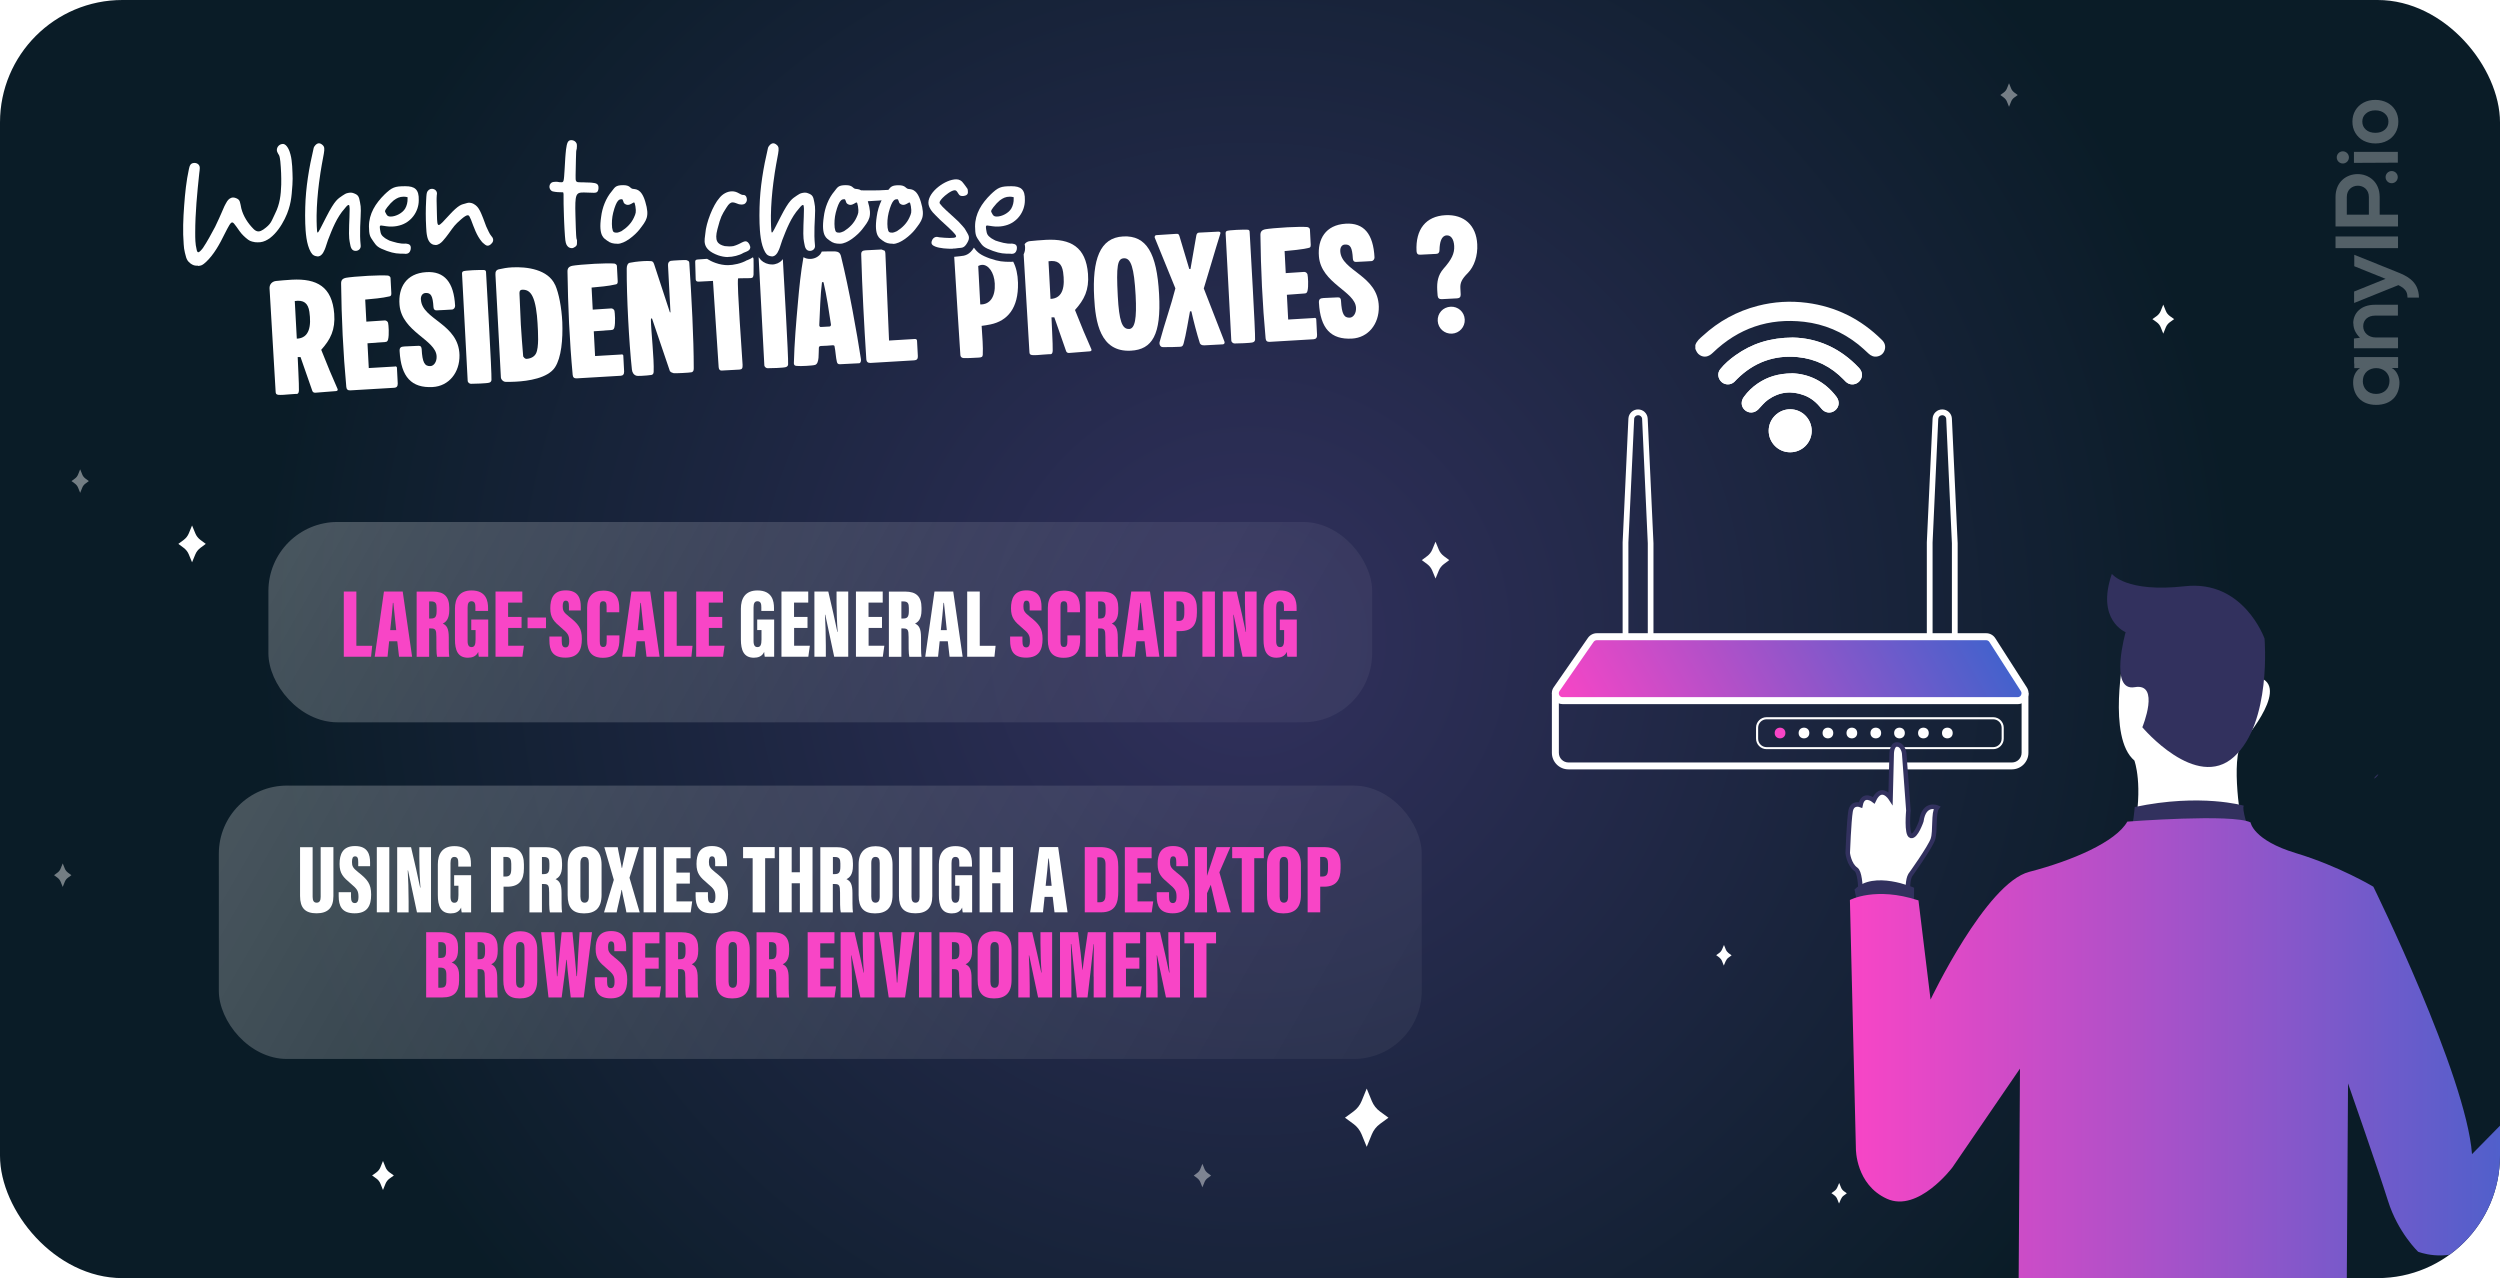 <?xml version="1.0" encoding="UTF-8"?>
<svg id="Calque_1" data-name="Calque 1" xmlns="http://www.w3.org/2000/svg" xmlns:xlink="http://www.w3.org/1999/xlink" viewBox="0 0 308.11 157.52">
  <defs>
    <style>
      .cls-1 {
        fill: none;
      }

      .cls-2 {
        fill: #32315e;
      }

      .cls-3 {
        fill: url(#Dégradé_sans_nom_7);
      }

      .cls-4 {
        fill: url(#Dégradé_sans_nom_268);
      }

      .cls-4, .cls-5 {
        opacity: .25;
      }

      .cls-6 {
        opacity: .43;
      }

      .cls-6, .cls-7, .cls-8, .cls-9, .cls-10, .cls-11 {
        fill: #fff;
      }

      .cls-12 {
        fill: url(#Dégradé_sans_nom_7-2);
      }

      .cls-5 {
        fill: url(#Dégradé_sans_nom_268-2);
      }

      .cls-8 {
        filter: url(#outer-glow-22);
      }

      .cls-9 {
        filter: url(#outer-glow-23);
      }

      .cls-10 {
        filter: url(#outer-glow-24);
      }

      .cls-13 {
        opacity: .3;
      }

      .cls-14 {
        fill: url(#Dégradé_sans_nom_66);
      }

      .cls-15 {
        fill: #f845c6;
      }

      .cls-11 {
        stroke: #32315e;
        stroke-miterlimit: 10;
        stroke-width: .56px;
      }

      .cls-16 {
        clip-path: url(#clippath);
      }
    </style>
    <clipPath id="clippath">
      <rect class="cls-1" width="308.11" height="157.52" rx="15.09" ry="15.09"/>
    </clipPath>
    <radialGradient id="Dégradé_sans_nom_66" data-name="Dégradé sans nom 66" cx="154.06" cy="78.76" fx="154.06" fy="78.76" r="122.35" gradientUnits="userSpaceOnUse">
      <stop offset="0" stop-color="#32315e"/>
      <stop offset="1" stop-color="#0a1c27"/>
    </radialGradient>
    <linearGradient id="Dégradé_sans_nom_7" data-name="Dégradé sans nom 7" x1="205.1" y1="90.53" x2="248.72" y2="65.35" gradientTransform="translate(-7.07 6.14)" gradientUnits="userSpaceOnUse">
      <stop offset="0" stop-color="#f845c6"/>
      <stop offset="1" stop-color="#4262cc"/>
    </linearGradient>
    <linearGradient id="Dégradé_sans_nom_268" data-name="Dégradé sans nom 268" x1="47.44" y1="-313.6" x2="154.75" y2="-251.64" gradientTransform="translate(0 359.29)" gradientUnits="userSpaceOnUse">
      <stop offset="0" stop-color="#fff" stop-opacity=".2"/>
      <stop offset=".1" stop-color="#fff" stop-opacity=".23"/>
      <stop offset=".26" stop-color="#fff" stop-opacity=".32"/>
      <stop offset=".45" stop-color="#fff" stop-opacity=".46"/>
      <stop offset=".67" stop-color="#fff" stop-opacity=".65"/>
      <stop offset=".91" stop-color="#fff" stop-opacity=".9"/>
      <stop offset="1" stop-color="#fff"/>
    </linearGradient>
    <linearGradient id="Dégradé_sans_nom_268-2" data-name="Dégradé sans nom 268" x1="40.87" y1="-289.61" x2="161.32" y2="-220.07" gradientTransform="translate(0 368.5)" xlink:href="#Dégradé_sans_nom_268"/>
    <filter id="outer-glow-22" x="152.49" y="120.47" width="32.64" height="34.56" filterUnits="userSpaceOnUse">
      <feOffset dx="0" dy="0"/>
      <feGaussianBlur result="blur" stdDeviation="4.41"/>
      <feFlood flood-color="#fff" flood-opacity="1"/>
      <feComposite in2="blur" operator="in"/>
      <feComposite in="SourceGraphic"/>
    </filter>
    <filter id="outer-glow-23" x="39.1" y="136.2" width="16.32" height="17.76" filterUnits="userSpaceOnUse">
      <feOffset dx="0" dy="0"/>
      <feGaussianBlur result="blur-2" stdDeviation="2.2"/>
      <feFlood flood-color="#fff" flood-opacity="1"/>
      <feComposite in2="blur-2" operator="in"/>
      <feComposite in="SourceGraphic"/>
    </filter>
    <filter id="outer-glow-24" x="258.46" y="30.6" width="16.32" height="17.76" filterUnits="userSpaceOnUse">
      <feOffset dx="0" dy="0"/>
      <feGaussianBlur result="blur-3" stdDeviation="2.2"/>
      <feFlood flood-color="#fff" flood-opacity="1"/>
      <feComposite in2="blur-3" operator="in"/>
      <feComposite in="SourceGraphic"/>
    </filter>
    <linearGradient id="Dégradé_sans_nom_7-2" data-name="Dégradé sans nom 7" x1="228.01" y1="134.71" x2="315.18" y2="134.71" gradientTransform="matrix(1,0,0,1,0,0)" xlink:href="#Dégradé_sans_nom_7"/>
  </defs>
  <g class="cls-16">
    <rect class="cls-14" width="308.11" height="157.52" rx="15.09" ry="15.09"/>
    <g>
      <g id="_9sjOVA.tif" data-name="9sjOVA.tif">
        <g>
          <path class="cls-7" d="M220.95,41.6c-2.8.02-5.05.75-7.07,2.19-.69.5-1.34,1.05-1.88,1.72-.38.47-.29,1.16.17,1.57.44.39,1.12.39,1.56-.01.12-.11.23-.24.35-.36,2.08-2.05,4.58-2.98,7.48-2.7,2.23.22,4.13,1.18,5.69,2.8.12.13.24.26.38.36.5.34,1.15.25,1.55-.21.41-.47.39-1.12-.07-1.61-2.3-2.46-5.14-3.69-8.17-3.75ZM220.84,46.01c-1.65.02-2.98.42-4.18,1.23-.68.45-1.25,1.01-1.73,1.67-.38.52-.36,1.14.05,1.56.48.5,1.24.48,1.73-.03.39-.41.76-.87,1.21-1.19,1.38-.97,2.89-1.14,4.46-.53.86.33,1.53.91,2.1,1.63.44.56,1.16.65,1.68.23.53-.42.6-1.12.17-1.69-1.43-1.88-3.34-2.81-5.48-2.89ZM220.62,55.74c1.46,0,2.65-1.16,2.66-2.62.01-1.47-1.17-2.67-2.64-2.68-1.45,0-2.65,1.17-2.66,2.63-.01,1.47,1.17,2.67,2.64,2.67Z"/>
          <path class="cls-7" d="M208.94,42.53c.16-.5.56-.82.93-1.15,1.95-1.79,4.21-3.03,6.78-3.69,1.98-.51,3.99-.63,6.02-.37,3.61.47,6.68,2.01,9.26,4.57.35.34.49.75.35,1.23-.14.44-.45.72-.9.81-.43.09-.79-.07-1.1-.36-.41-.38-.82-.77-1.26-1.12-1.96-1.55-4.18-2.5-6.67-2.79-4.36-.5-8.12.79-11.28,3.84-.51.49-1.06.59-1.57.27-.3-.18-.44-.47-.56-.78v-.46Z"/>
          <path class="cls-7" d="M220.95,41.6c3.03.06,5.87,1.3,8.17,3.75.46.49.48,1.15.07,1.61-.4.46-1.05.55-1.55.21-.14-.1-.26-.23-.38-.36-1.56-1.62-3.46-2.58-5.69-2.8-2.91-.28-5.41.65-7.48,2.7-.12.12-.23.24-.35.36-.44.4-1.12.41-1.56.01-.45-.41-.55-1.09-.17-1.57.53-.67,1.18-1.23,1.88-1.72,2.01-1.44,4.26-2.17,7.07-2.19Z"/>
          <path class="cls-7" d="M220.84,46.01c2.14.07,4.05,1.01,5.48,2.89.43.57.36,1.27-.17,1.69-.51.41-1.24.33-1.68-.23-.56-.72-1.23-1.3-2.1-1.63-1.58-.6-3.09-.44-4.46.53-.46.32-.82.78-1.21,1.19-.49.51-1.24.53-1.73.03-.41-.43-.43-1.05-.05-1.56.48-.66,1.06-1.22,1.73-1.67,1.2-.81,2.53-1.21,4.18-1.23Z"/>
          <path class="cls-7" d="M220.62,55.74c-1.47,0-2.65-1.2-2.64-2.67.01-1.45,1.21-2.64,2.66-2.63,1.47,0,2.65,1.21,2.64,2.68-.01,1.46-1.2,2.63-2.66,2.62Z"/>
        </g>
      </g>
      <path class="cls-7" d="M247.95,94.82h-54.65c-1.13,0-2.04-.92-2.04-2.04v-7.39h58.73s0,7.39,0,7.39c0,1.13-.92,2.04-2.04,2.04ZM192.12,86.24v6.54c0,.66.53,1.19,1.19,1.19h54.65c.66,0,1.19-.53,1.19-1.19v-6.54h-57.03Z"/>
      <g>
        <path class="cls-7" d="M203.79,78.47h-.71v-11.5l-.7-15.34c-.01-.26-.23-.46-.49-.46s-.48.2-.49.46l-.71,15.24v11.6s-.71,0-.71,0v-11.62l.71-15.25c.03-.64.55-1.14,1.19-1.14s1.16.5,1.19,1.14l.71,15.36v11.51Z"/>
        <path class="cls-7" d="M241.27,78.47h-.71v-11.5l-.7-15.34c-.01-.26-.23-.46-.49-.46s-.47.2-.49.46l-.7,15.24v11.6s-.71,0-.71,0v-11.62l.71-15.25c.03-.64.55-1.14,1.19-1.14s1.17.5,1.19,1.14l.71,15.36v11.51Z"/>
      </g>
      <path class="cls-3" d="M244.78,78.47h-47.98c-.3,0-.58.15-.75.39l-4.2,6.06c-.1.15-.16.32-.16.48-.02.49.36.95.91.95h56.06c.72,0,1.15-.8.77-1.4l-3.88-6.06c-.17-.26-.46-.42-.77-.42Z"/>
      <path class="cls-7" d="M248.66,86.78h-56.06c-.37,0-.71-.15-.96-.41-.25-.26-.39-.62-.38-.99,0-.25.09-.49.24-.7l4.2-6.06c.25-.36.66-.58,1.1-.58h47.98c.46,0,.88.23,1.13.62l3.88,6.06c.27.42.29.93.05,1.36-.24.44-.68.7-1.17.7ZM196.8,78.9c-.16,0-.31.08-.4.21l-4.2,6.06c-.05.08-.08.16-.09.25,0,.13.04.26.14.36.06.07.17.14.35.14h56.06c.18,0,.34-.09.42-.25s.08-.34-.02-.49l-3.88-6.06c-.09-.14-.24-.22-.41-.22h-47.98Z"/>
      <circle class="cls-15" cx="219.38" cy="90.34" r=".66"/>
      <circle class="cls-7" cx="222.33" cy="90.34" r=".66"/>
      <circle class="cls-7" cx="225.28" cy="90.34" r=".66"/>
      <circle class="cls-7" cx="228.23" cy="90.34" r=".66"/>
      <circle class="cls-7" cx="231.18" cy="90.34" r=".66"/>
      <circle class="cls-7" cx="234.1" cy="90.34" r=".66"/>
      <circle class="cls-7" cx="237.05" cy="90.34" r=".66"/>
      <circle class="cls-7" cx="240" cy="90.34" r=".66"/>
      <path class="cls-7" d="M245.65,92.33h-27.93c-.71,0-1.3-.58-1.3-1.3v-1.35c0-.71.58-1.29,1.3-1.29h27.93c.71,0,1.3.58,1.3,1.29v1.35c0,.71-.58,1.3-1.3,1.3ZM217.72,88.65c-.57,0-1.04.46-1.04,1.04v1.35c0,.57.46,1.04,1.04,1.04h27.93c.57,0,1.04-.46,1.04-1.04v-1.35c0-.57-.46-1.04-1.04-1.04h-27.93Z"/>
    </g>
    <rect class="cls-4" x="33.08" y="64.33" width="136.03" height="24.69" rx="8.52" ry="8.52" transform="translate(202.19 153.35) rotate(180)"/>
    <rect class="cls-5" x="26.97" y="96.82" width="148.25" height="33.69" rx="8.39" ry="8.39" transform="translate(202.19 227.33) rotate(180)"/>
    <g class="cls-13">
      <g>
        <rect class="cls-7" x="287.84" y="29.14" width="7.7" height="1.44"/>
        <path class="cls-7" d="M293.28,24.28v2.18h2.26s0,1.45,0,1.45h-7.7c0-1.21-.01-2.42,0-3.63,0-3.76,5.44-3.77,5.44,0ZM289.23,24.28v2.18h2.72v-2.18c0-1.86-2.72-1.85-2.72,0Z"/>
        <path class="cls-7" d="M290.04,39.85c0,.68.27,1.23.81,1.78l-.74.09v1.2h5.43v-1.33h-2.77c-.82,0-1.52-.56-1.52-1.38s.63-1.31,1.45-1.31h2.83v-1.34h-2.85c-1.7,0-2.66,1.02-2.66,2.3Z"/>
        <path class="cls-7" d="M290.13,44.8v-.79s5.42,0,5.42,0v.77s0,.5,0,.5v.07s-.79,0-.79,0c.64.31.94,1.15.96,1.76.01,1.6-.98,2.79-2.88,2.79-1.87,0-2.85-1.24-2.83-2.82,0-.71.33-1.39.85-1.71h-.71s0-.06,0-.06v-.5ZM291.2,46.95c0,.89.6,1.6,1.64,1.6s1.65-.71,1.65-1.6c0-2.11-3.28-2.11-3.28,0Z"/>
        <path class="cls-7" d="M294,34.37l-3.87,1.56v1.41s5.46-2.2,5.46-2.2c.22.11.42.23.59.36.37.3.53.65.53,1.18h1.41c0-.49-.1-.93-.28-1.32-.17-.36-.43-.68-.76-.95-.47-.39-1.06-.65-1.69-.9l-5.24-2.11v1.41s3.87,1.56,3.87,1.56Z"/>
        <circle class="cls-7" cx="294.76" cy="21.83" r=".75"/>
        <circle class="cls-7" cx="288.74" cy="19.4" r=".75"/>
        <polygon class="cls-7" points="290.11 20.01 290.11 20.07 290.82 20.07 294.73 20.05 295.52 20.05 295.52 19.99 295.52 19.49 295.52 18.72 290.11 18.72 290.11 19.51 290.11 20.01"/>
        <path class="cls-7" d="M292.75,12.31c.54,0,1.03.12,1.46.34.43.23.77.55,1.01.96.24.41.36.87.36,1.39s-.12.97-.36,1.38c-.24.41-.58.73-1.01.96-.43.23-.92.34-1.46.34s-1.03-.12-1.46-.34c-.43-.23-.76-.55-1.01-.96-.24-.41-.36-.87-.36-1.38s.12-.98.36-1.39c.24-.41.58-.73,1.01-.96.43-.23.92-.34,1.46-.34ZM293.92,14c-.29-.26-.69-.4-1.17-.4s-.88.13-1.17.4c-.3.26-.44.59-.44.99s.15.73.44.99c.29.26.69.39,1.17.39s.88-.13,1.17-.39c.3-.26.44-.58.44-.99s-.14-.73-.44-.99Z"/>
      </g>
    </g>
    <g>
      <path class="cls-15" d="M42.37,72.9h1.55v6.69h1.95l-.14,1.35h-3.36v-8.04Z"/>
      <path class="cls-15" d="M47.96,79.03l-.2,1.91h-1.58l1.14-8.04h2.31l1.16,8.04h-1.61l-.22-1.91h-1ZM48.83,77.66c-.11-1.03-.28-2.59-.35-3.36h-.06c-.03.56-.22,2.37-.33,3.36h.74Z"/>
      <path class="cls-15" d="M52.89,77.45v3.5h-1.54v-8.04h2.01c1.35,0,2.01.59,2.01,2v.29c0,1.15-.46,1.49-.8,1.65.5.24.74.61.74,1.73,0,.78-.01,1.95.06,2.37h-1.5c-.1-.36-.09-1.41-.09-2.44,0-.91-.1-1.06-.69-1.06h-.18ZM52.89,76.23h.19c.52,0,.73-.16.73-.91v-.39c0-.54-.11-.81-.68-.81h-.24v2.11Z"/>
      <path class="cls-15" d="M60.17,80.94h-1.16c-.04-.14-.06-.43-.07-.6-.25.57-.77.72-1.27.72-1.25,0-1.6-.93-1.6-2.25v-3.79c0-1.23.51-2.25,2.04-2.25,1.85,0,2.04,1.35,2.04,2.16v.36h-1.56v-.44c0-.39-.05-.75-.48-.75-.35,0-.48.26-.48.78v4.12c0,.55.18.75.48.75.38,0,.5-.29.5-.95v-1.15h-.53v-1.3h2.09v4.6Z"/>
      <path class="cls-15" d="M64.29,77.39h-1.66v2.19h1.94l-.19,1.36h-3.31v-8.04h3.3v1.37h-1.75v1.76h1.66v1.36Z"/>
      <path class="cls-15" d="M67.29,76.11v1.31h-2.27v-1.31h2.27Z"/>
      <path class="cls-15" d="M69.23,78.46v.56c0,.53.13.77.48.77s.44-.36.44-.74c0-.76-.14-.98-.96-1.67-.91-.77-1.37-1.22-1.37-2.41s.38-2.21,1.9-2.21c1.62,0,1.86,1.1,1.86,2.02v.46h-1.46v-.48c0-.49-.08-.73-.39-.73-.29,0-.38.25-.38.7,0,.48.09.72.75,1.24,1.18.93,1.61,1.45,1.61,2.78s-.43,2.3-2.03,2.3-1.97-.92-1.97-2.12v-.48h1.52Z"/>
      <path class="cls-15" d="M76.34,78.32v.44c0,1.02-.19,2.31-2.03,2.31-1.36,0-1.95-.73-1.95-2.2v-3.94c0-1.4.7-2.14,1.99-2.14,1.7,0,1.97,1.12,1.97,2.17v.5h-1.56v-.69c0-.44-.09-.67-.42-.67s-.42.21-.42.67v4.25c0,.43.07.72.42.72s.43-.25.43-.76v-.67h1.57Z"/>
      <path class="cls-15" d="M78.46,79.03l-.2,1.91h-1.58l1.14-8.04h2.31l1.16,8.04h-1.61l-.22-1.91h-1ZM79.33,77.66c-.11-1.03-.28-2.59-.35-3.36h-.06c-.03.56-.22,2.37-.33,3.36h.74Z"/>
      <path class="cls-15" d="M81.85,72.9h1.55v6.69h1.95l-.14,1.35h-3.36v-8.04Z"/>
      <path class="cls-15" d="M89.02,77.39h-1.66v2.19h1.94l-.19,1.36h-3.31v-8.04h3.3v1.37h-1.75v1.76h1.66v1.36Z"/>
      <path class="cls-7" d="M95.41,80.94h-1.16c-.04-.14-.06-.43-.07-.6-.25.57-.77.72-1.27.72-1.25,0-1.6-.93-1.6-2.25v-3.79c0-1.23.51-2.25,2.04-2.25,1.85,0,2.04,1.35,2.04,2.16v.36h-1.56v-.44c0-.39-.05-.75-.48-.75-.35,0-.48.26-.48.78v4.12c0,.55.18.75.48.75.38,0,.5-.29.5-.95v-1.15h-.53v-1.3h2.09v4.6Z"/>
      <path class="cls-7" d="M99.53,77.39h-1.66v2.19h1.94l-.19,1.36h-3.31v-8.04h3.3v1.37h-1.75v1.76h1.66v1.36Z"/>
      <path class="cls-7" d="M100.37,80.94v-8.04h1.71c.25.98,1.06,4.62,1.12,4.98h.04c-.09-1.07-.14-2.53-.14-3.66v-1.32h1.44v8.04h-1.73c-.17-.77-1.05-4.93-1.1-5.18h-.04c.06.95.11,2.55.11,3.81v1.37h-1.41Z"/>
      <path class="cls-7" d="M108.71,77.39h-1.66v2.19h1.94l-.19,1.36h-3.31v-8.04h3.3v1.37h-1.75v1.76h1.66v1.36Z"/>
      <path class="cls-7" d="M111.09,77.45v3.5h-1.54v-8.04h2.01c1.35,0,2.01.59,2.01,2v.29c0,1.15-.46,1.49-.8,1.65.5.24.74.61.74,1.73,0,.78-.01,1.95.06,2.37h-1.5c-.1-.36-.09-1.41-.09-2.44,0-.91-.1-1.06-.69-1.06h-.18ZM111.09,76.23h.19c.52,0,.73-.16.73-.91v-.39c0-.54-.11-.81-.68-.81h-.24v2.11Z"/>
      <path class="cls-7" d="M115.81,79.03l-.2,1.91h-1.58l1.14-8.04h2.31l1.16,8.04h-1.61l-.22-1.91h-1ZM116.69,77.66c-.11-1.03-.28-2.59-.35-3.36h-.06c-.03.56-.22,2.37-.33,3.36h.74Z"/>
      <path class="cls-7" d="M119.2,72.9h1.55v6.69h1.95l-.14,1.35h-3.36v-8.04Z"/>
      <path class="cls-15" d="M126.01,78.46v.56c0,.53.13.77.48.77s.44-.36.44-.74c0-.76-.14-.98-.96-1.67-.91-.77-1.37-1.22-1.37-2.41s.38-2.21,1.9-2.21c1.62,0,1.86,1.1,1.86,2.02v.46h-1.46v-.48c0-.49-.08-.73-.39-.73-.29,0-.38.25-.38.7,0,.48.09.72.75,1.24,1.18.93,1.61,1.45,1.61,2.78s-.43,2.3-2.03,2.3-1.97-.92-1.97-2.12v-.48h1.52Z"/>
      <path class="cls-15" d="M133.12,78.32v.44c0,1.02-.19,2.31-2.03,2.31-1.36,0-1.95-.73-1.95-2.2v-3.94c0-1.4.7-2.14,1.99-2.14,1.7,0,1.97,1.12,1.97,2.17v.5h-1.56v-.69c0-.44-.09-.67-.42-.67s-.42.21-.42.67v4.25c0,.43.07.72.42.72s.43-.25.43-.76v-.67h1.57Z"/>
      <path class="cls-15" d="M135.34,77.45v3.5h-1.54v-8.04h2.01c1.35,0,2.01.59,2.01,2v.29c0,1.15-.46,1.49-.8,1.65.5.24.74.61.74,1.73,0,.78-.01,1.95.06,2.37h-1.5c-.1-.36-.09-1.41-.09-2.44,0-.91-.1-1.06-.69-1.06h-.18ZM135.34,76.23h.19c.52,0,.73-.16.73-.91v-.39c0-.54-.11-.81-.68-.81h-.24v2.11Z"/>
      <path class="cls-15" d="M140.06,79.03l-.2,1.91h-1.58l1.14-8.04h2.31l1.16,8.04h-1.61l-.22-1.91h-1ZM140.94,77.66c-.11-1.03-.28-2.59-.35-3.36h-.06c-.03.56-.22,2.37-.33,3.36h.74Z"/>
      <path class="cls-15" d="M143.45,72.9h2.06c1.34,0,2,.71,2,2.13v.49c0,1.41-.53,2.26-2.06,2.26h-.45v3.16h-1.55v-8.04ZM145,76.53h.25c.59,0,.71-.33.71-1v-.56c0-.52-.12-.86-.64-.86h-.33v2.41Z"/>
      <path class="cls-15" d="M149.73,72.9v8.04h-1.54v-8.04h1.54Z"/>
      <path class="cls-15" d="M150.7,80.94v-8.04h1.71c.25.98,1.06,4.62,1.12,4.98h.04c-.09-1.07-.14-2.53-.14-3.66v-1.32h1.44v8.04h-1.73c-.17-.77-1.05-4.93-1.1-5.18h-.04c.06.95.11,2.55.11,3.81v1.37h-1.41Z"/>
      <path class="cls-15" d="M159.82,80.94h-1.16c-.04-.14-.06-.43-.07-.6-.25.57-.77.72-1.27.72-1.25,0-1.6-.93-1.6-2.25v-3.79c0-1.23.51-2.25,2.04-2.25,1.85,0,2.04,1.35,2.04,2.16v.36h-1.56v-.44c0-.39-.05-.75-.48-.75-.35,0-.48.26-.48.78v4.12c0,.55.18.75.48.75.38,0,.5-.29.5-.95v-1.15h-.53v-1.3h2.09v4.6Z"/>
    </g>
    <g>
      <path class="cls-7" d="M38.53,104.4v6.13c0,.47.14.72.5.72.37,0,.49-.29.49-.72v-6.13h1.57v6.03c0,1.43-.66,2.13-2.08,2.13s-2.03-.68-2.03-2.14v-6.01h1.56Z"/>
      <path class="cls-7" d="M43.26,109.97v.56c0,.53.13.77.48.77s.44-.36.44-.74c0-.76-.14-.98-.96-1.67-.91-.77-1.37-1.22-1.37-2.41s.38-2.21,1.9-2.21c1.62,0,1.86,1.1,1.86,2.02v.46h-1.46v-.48c0-.49-.08-.73-.39-.73-.29,0-.38.25-.38.7,0,.48.09.72.75,1.24,1.18.93,1.61,1.45,1.61,2.78s-.43,2.3-2.03,2.3-1.97-.92-1.97-2.12v-.48h1.52Z"/>
      <path class="cls-7" d="M47.98,104.4v8.04h-1.54v-8.04h1.54Z"/>
      <path class="cls-7" d="M48.95,112.45v-8.04h1.71c.25.98,1.06,4.62,1.12,4.98h.04c-.09-1.07-.14-2.53-.14-3.66v-1.32h1.44v8.04h-1.73c-.17-.77-1.05-4.93-1.1-5.18h-.04c.06.95.11,2.55.11,3.81v1.37h-1.41Z"/>
      <path class="cls-7" d="M58.06,112.45h-1.16c-.04-.14-.06-.43-.07-.6-.25.57-.77.72-1.27.72-1.25,0-1.6-.93-1.6-2.25v-3.79c0-1.23.51-2.25,2.04-2.25,1.85,0,2.04,1.35,2.04,2.16v.36h-1.56v-.44c0-.39-.05-.75-.48-.75-.35,0-.48.26-.48.78v4.12c0,.55.18.75.48.75.38,0,.5-.29.5-.95v-1.15h-.53v-1.3h2.09v4.6Z"/>
      <path class="cls-7" d="M60.51,104.4h2.06c1.34,0,2,.71,2,2.13v.49c0,1.41-.53,2.26-2.06,2.26h-.45v3.16h-1.55v-8.04ZM62.05,108.03h.25c.59,0,.71-.33.71-1v-.56c0-.52-.12-.86-.64-.86h-.33v2.41Z"/>
      <path class="cls-7" d="M66.79,108.95v3.5h-1.54v-8.04h2.01c1.35,0,2.01.59,2.01,2v.29c0,1.15-.46,1.49-.8,1.65.5.24.74.61.74,1.73,0,.78-.01,1.95.06,2.37h-1.5c-.1-.36-.09-1.41-.09-2.44,0-.91-.1-1.06-.69-1.06h-.18ZM66.79,107.73h.19c.52,0,.73-.16.73-.91v-.39c0-.54-.11-.81-.68-.81h-.24v2.11Z"/>
      <path class="cls-7" d="M74.14,106.56v3.73c0,1.6-.75,2.28-2.16,2.28s-2.02-.7-2.02-2.26v-3.79c0-1.55.85-2.23,2.09-2.23s2.09.67,2.09,2.27ZM71.53,106.38v4.11c0,.5.17.76.52.76s.52-.24.52-.76v-4.12c0-.5-.14-.76-.53-.76-.33,0-.51.24-.51.77Z"/>
      <path class="cls-7" d="M77.2,112.45c-.02-.29-.53-2.42-.56-2.77h-.04c-.01.26-.58,2.53-.6,2.77h-1.56l1.21-4.01-1.17-4.03h1.65c.01.18.48,2.34.49,2.55h.05c.02-.22.52-2.36.53-2.55h1.55l-1.17,3.77,1.26,4.27h-1.66Z"/>
      <path class="cls-7" d="M80.86,104.4v8.04h-1.54v-8.04h1.54Z"/>
      <path class="cls-7" d="M85.03,108.9h-1.66v2.19h1.94l-.19,1.36h-3.31v-8.04h3.3v1.37h-1.75v1.76h1.66v1.36Z"/>
      <path class="cls-7" d="M87.25,109.97v.56c0,.53.13.77.48.77s.44-.36.44-.74c0-.76-.14-.98-.96-1.67-.91-.77-1.37-1.22-1.37-2.41s.38-2.21,1.9-2.21c1.62,0,1.86,1.1,1.86,2.02v.46h-1.46v-.48c0-.49-.08-.73-.39-.73-.29,0-.38.25-.38.7,0,.48.09.72.75,1.24,1.18.93,1.61,1.45,1.61,2.78s-.43,2.3-2.03,2.3-1.97-.92-1.97-2.12v-.48h1.52Z"/>
      <path class="cls-7" d="M92.75,105.77h-1.17v-1.37h3.9v1.37h-1.18v6.68h-1.54v-6.68Z"/>
      <path class="cls-7" d="M96.02,104.4h1.55v3.1h1.01v-3.1h1.56v8.04h-1.56v-3.58h-1.01v3.58h-1.55v-8.04Z"/>
      <path class="cls-7" d="M102.64,108.95v3.5h-1.54v-8.04h2.01c1.35,0,2.01.59,2.01,2v.29c0,1.15-.46,1.49-.8,1.65.5.24.74.61.74,1.73,0,.78-.01,1.95.06,2.37h-1.5c-.1-.36-.09-1.41-.09-2.44,0-.91-.1-1.06-.69-1.06h-.18ZM102.65,107.73h.19c.52,0,.73-.16.73-.91v-.39c0-.54-.11-.81-.68-.81h-.24v2.11Z"/>
      <path class="cls-7" d="M110,106.56v3.73c0,1.6-.75,2.28-2.16,2.28s-2.02-.7-2.02-2.26v-3.79c0-1.55.85-2.23,2.09-2.23s2.09.67,2.09,2.27ZM107.38,106.38v4.11c0,.5.17.76.52.76s.52-.24.52-.76v-4.12c0-.5-.14-.76-.53-.76-.33,0-.51.24-.51.77Z"/>
      <path class="cls-7" d="M112.34,104.4v6.13c0,.47.14.72.5.72.37,0,.49-.29.49-.72v-6.13h1.57v6.03c0,1.43-.66,2.13-2.08,2.13s-2.03-.68-2.03-2.14v-6.01h1.56Z"/>
      <path class="cls-7" d="M119.81,112.45h-1.16c-.04-.14-.06-.43-.07-.6-.25.57-.77.72-1.27.72-1.25,0-1.6-.93-1.6-2.25v-3.79c0-1.23.51-2.25,2.04-2.25,1.85,0,2.04,1.35,2.04,2.16v.36h-1.56v-.44c0-.39-.05-.75-.48-.75-.35,0-.48.26-.48.78v4.12c0,.55.18.75.48.75.38,0,.5-.29.5-.95v-1.15h-.53v-1.3h2.09v4.6Z"/>
      <path class="cls-7" d="M120.73,104.4h1.55v3.1h1.01v-3.1h1.56v8.04h-1.56v-3.58h-1.01v3.58h-1.55v-8.04Z"/>
      <path class="cls-7" d="M128.74,110.53l-.2,1.91h-1.58l1.14-8.04h2.31l1.16,8.04h-1.61l-.22-1.91h-1ZM129.61,109.17c-.11-1.03-.28-2.59-.35-3.36h-.06c-.03.56-.22,2.37-.33,3.36h.74Z"/>
      <path class="cls-15" d="M133.69,104.4h1.9c1.66,0,2.23.76,2.23,2.42v3.02c0,1.39-.29,2.6-2.12,2.6h-2.01v-8.04ZM135.24,111.2h.3c.61,0,.71-.4.71-1.02v-3.6c0-.59-.13-.92-.72-.92h-.29v5.54Z"/>
      <path class="cls-15" d="M141.85,108.9h-1.66v2.19h1.94l-.19,1.36h-3.31v-8.04h3.3v1.37h-1.75v1.76h1.66v1.36Z"/>
      <path class="cls-15" d="M144.08,109.97v.56c0,.53.13.77.48.77s.44-.36.44-.74c0-.76-.14-.98-.96-1.67-.91-.77-1.37-1.22-1.37-2.41s.38-2.21,1.9-2.21c1.62,0,1.86,1.1,1.86,2.02v.46h-1.46v-.48c0-.49-.08-.73-.39-.73-.29,0-.38.25-.38.7,0,.48.09.72.75,1.24,1.18.93,1.61,1.45,1.61,2.78s-.43,2.3-2.03,2.3-1.97-.92-1.97-2.12v-.48h1.52Z"/>
      <path class="cls-15" d="M147.25,104.4h1.5v3.5h.02c.25-.76.78-2.4,1.15-3.5h1.71l-1.35,3.11,1.4,4.93h-1.67l-.79-3.39-.46,1.03v2.37h-1.5v-8.04Z"/>
      <path class="cls-15" d="M153.03,105.77h-1.17v-1.37h3.9v1.37h-1.18v6.68h-1.54v-6.68Z"/>
      <path class="cls-15" d="M160.33,106.56v3.73c0,1.6-.75,2.28-2.16,2.28s-2.02-.7-2.02-2.26v-3.79c0-1.55.85-2.23,2.09-2.23s2.09.67,2.09,2.27ZM157.71,106.38v4.11c0,.5.17.76.52.76s.52-.24.52-.76v-4.12c0-.5-.14-.76-.53-.76-.33,0-.51.24-.51.77Z"/>
      <path class="cls-15" d="M161.16,104.4h2.06c1.34,0,2,.71,2,2.13v.49c0,1.41-.53,2.26-2.06,2.26h-.45v3.16h-1.55v-8.04ZM162.71,108.03h.25c.59,0,.71-.33.71-1v-.56c0-.52-.12-.86-.64-.86h-.33v2.41Z"/>
      <path class="cls-15" d="M52.52,114.89h1.9c1.37,0,2.03.59,2.03,1.83v.32c0,1.09-.41,1.43-.79,1.58.37.15.92.45.92,1.57v.64c0,1.41-.59,2.1-2.06,2.1h-2v-8.04ZM54.27,118.06c.52,0,.7-.17.7-.78v-.42c0-.52-.17-.75-.66-.75h-.29v1.95h.25ZM54.02,121.73h.31c.55,0,.68-.26.68-.85v-.74c0-.62-.15-.89-.78-.89h-.21v2.48Z"/>
      <path class="cls-15" d="M58.86,119.44v3.5h-1.54v-8.04h2.01c1.35,0,2.01.59,2.01,2v.29c0,1.15-.46,1.49-.8,1.65.5.24.74.61.74,1.73,0,.78-.01,1.95.06,2.37h-1.5c-.1-.36-.09-1.41-.09-2.44,0-.91-.1-1.06-.69-1.06h-.18ZM58.86,118.22h.19c.52,0,.73-.16.73-.91v-.39c0-.54-.11-.81-.68-.81h-.24v2.11Z"/>
      <path class="cls-15" d="M66.21,117.04v3.73c0,1.6-.75,2.28-2.16,2.28s-2.02-.7-2.02-2.26v-3.79c0-1.55.85-2.23,2.09-2.23s2.09.67,2.09,2.27ZM63.6,116.87v4.11c0,.5.17.76.52.76s.52-.24.52-.76v-4.12c0-.5-.14-.76-.53-.76-.33,0-.51.24-.51.77Z"/>
      <path class="cls-15" d="M67.6,122.93l-.91-8.04h1.63c.11,1.44.28,4.16.32,5.43h.05c.16-1.58.35-3.76.53-5.43h1.33c.17,1.57.35,3.73.5,5.41h.06c.07-1.5.22-4.08.32-5.41h1.53l-1.02,8.04h-1.6c-.16-1.41-.36-2.97-.5-4.63h-.05c-.15,1.64-.4,3.18-.57,4.63h-1.62Z"/>
      <path class="cls-15" d="M74.82,120.45v.56c0,.53.13.77.48.77s.44-.36.44-.74c0-.76-.14-.98-.96-1.67-.91-.77-1.37-1.22-1.37-2.41s.38-2.21,1.9-2.21c1.62,0,1.86,1.1,1.86,2.02v.46h-1.46v-.48c0-.49-.08-.73-.39-.73-.29,0-.38.25-.38.7,0,.48.09.72.75,1.24,1.18.93,1.61,1.45,1.61,2.78s-.43,2.3-2.03,2.3-1.97-.92-1.97-2.12v-.48h1.52Z"/>
      <path class="cls-15" d="M81.19,119.38h-1.66v2.19h1.94l-.19,1.36h-3.31v-8.04h3.3v1.37h-1.75v1.76h1.66v1.36Z"/>
      <path class="cls-15" d="M83.57,119.44v3.5h-1.54v-8.04h2.01c1.35,0,2.01.59,2.01,2v.29c0,1.15-.46,1.49-.8,1.65.5.24.74.61.74,1.73,0,.78-.01,1.95.06,2.37h-1.5c-.1-.36-.09-1.41-.09-2.44,0-.91-.1-1.06-.69-1.06h-.18ZM83.57,118.22h.19c.52,0,.73-.16.73-.91v-.39c0-.54-.11-.81-.68-.81h-.24v2.11Z"/>
      <path class="cls-15" d="M92.4,117.04v3.73c0,1.6-.75,2.28-2.16,2.28s-2.02-.7-2.02-2.26v-3.79c0-1.55.85-2.23,2.09-2.23s2.09.67,2.09,2.27ZM89.79,116.87v4.11c0,.5.17.76.52.76s.52-.24.52-.76v-4.12c0-.5-.14-.76-.53-.76-.33,0-.51.24-.51.77Z"/>
      <path class="cls-15" d="M94.78,119.44v3.5h-1.54v-8.04h2.01c1.35,0,2.01.59,2.01,2v.29c0,1.15-.46,1.49-.8,1.65.5.24.74.61.74,1.73,0,.78-.01,1.95.06,2.37h-1.5c-.1-.36-.09-1.41-.09-2.44,0-.91-.1-1.06-.69-1.06h-.18ZM94.78,118.22h.19c.52,0,.73-.16.73-.91v-.39c0-.54-.11-.81-.68-.81h-.24v2.11Z"/>
      <path class="cls-15" d="M102.76,119.38h-1.66v2.19h1.94l-.19,1.36h-3.31v-8.04h3.3v1.37h-1.75v1.76h1.66v1.36Z"/>
      <path class="cls-15" d="M103.6,122.93v-8.04h1.71c.25.98,1.06,4.62,1.12,4.98h.04c-.09-1.07-.14-2.53-.14-3.66v-1.32h1.44v8.04h-1.73c-.17-.77-1.05-4.93-1.1-5.18h-.04c.06.95.11,2.55.11,3.81v1.37h-1.41Z"/>
      <path class="cls-15" d="M109.53,122.93l-1.21-8.04h1.64l.29,2.98c.1,1.03.23,2.2.28,3.22h.06c.05-1.02.18-2.12.27-3.21l.25-2.99h1.62l-1.19,8.04h-2.02Z"/>
      <path class="cls-15" d="M114.8,114.89v8.04h-1.54v-8.04h1.54Z"/>
      <path class="cls-15" d="M117.32,119.44v3.5h-1.54v-8.04h2.01c1.35,0,2.01.59,2.01,2v.29c0,1.15-.46,1.49-.8,1.65.5.24.74.61.74,1.73,0,.78-.01,1.95.06,2.37h-1.5c-.1-.36-.09-1.41-.09-2.44,0-.91-.1-1.06-.69-1.06h-.18ZM117.32,118.22h.19c.52,0,.73-.16.73-.91v-.39c0-.54-.11-.81-.68-.81h-.24v2.11Z"/>
      <path class="cls-15" d="M124.67,117.04v3.73c0,1.6-.75,2.28-2.16,2.28s-2.02-.7-2.02-2.26v-3.79c0-1.55.85-2.23,2.09-2.23s2.09.67,2.09,2.27ZM122.06,116.87v4.11c0,.5.17.76.52.76s.52-.24.52-.76v-4.12c0-.5-.14-.76-.53-.76-.33,0-.51.24-.51.77Z"/>
      <path class="cls-15" d="M125.5,122.93v-8.04h1.71c.25.98,1.06,4.62,1.12,4.98h.04c-.09-1.07-.14-2.53-.14-3.66v-1.32h1.44v8.04h-1.73c-.17-.77-1.05-4.93-1.1-5.18h-.04c.06.95.11,2.55.11,3.81v1.37h-1.41Z"/>
      <path class="cls-15" d="M134.78,120.37c0-1.25.01-3.01.03-4h-.04c-.17,1.61-.52,4.87-.74,6.56h-1.31c-.18-1.76-.52-5.08-.69-6.58h-.05c.02.94.06,2.69.06,4.07v2.51h-1.4v-8.04h2.22c.21,1.53.45,3.54.54,4.63h.03c.12-1.16.39-2.85.64-4.63h2.21v8.04h-1.49v-2.56Z"/>
      <path class="cls-15" d="M140.43,119.38h-1.66v2.19h1.94l-.19,1.36h-3.31v-8.04h3.3v1.37h-1.75v1.76h1.66v1.36Z"/>
      <path class="cls-15" d="M141.26,122.93v-8.04h1.71c.25.98,1.06,4.62,1.12,4.98h.04c-.09-1.07-.14-2.53-.14-3.66v-1.32h1.44v8.04h-1.73c-.17-.77-1.05-4.93-1.1-5.18h-.04c.06.95.11,2.55.11,3.81v1.37h-1.41Z"/>
      <path class="cls-15" d="M147.14,116.26h-1.17v-1.37h3.9v1.37h-1.18v6.68h-1.54v-6.68Z"/>
    </g>
    <path class="cls-8" d="M168.44,141.34l-.63-1.54c-.21-.51-.56-.96-1-1.28l-1.05-.77,1.05-.77c.45-.33.79-.77,1-1.28l.63-1.54.63,1.54c.21.51.56.96,1,1.28l1.05.77-1.05.77c-.45.33-.79.77-1,1.28l-.63,1.54Z"/>
    <path class="cls-9" d="M47.2,146.66l-.31-.77c-.1-.26-.28-.48-.5-.64l-.53-.38.53-.38c.22-.16.4-.39.5-.64l.31-.77.31.77c.1.26.28.48.5.64l.53.38-.53.38c-.22.16-.4.39-.5.64l-.31.77Z"/>
    <path class="cls-10" d="M266.61,41.12l-.31-.77c-.1-.26-.28-.48-.5-.64l-.53-.38.53-.38c.22-.16.4-.39.5-.64l.31-.77.31.77c.1.26.28.48.5.64l.53.38-.53.38c-.22.16-.4.39-.5.64l-.31.77Z"/>
    <path class="cls-6" d="M247.6,10.26l.25.62c.08.21.22.38.4.52l.42.31-.42.31c-.18.13-.32.31-.4.52l-.25.62-.25-.62c-.08-.21-.22-.38-.4-.52l-.42-.31.42-.31c.18-.13.32-.31.4-.52l.25-.62Z"/>
    <path class="cls-6" d="M9.88,57.84l.25.62c.08.21.22.38.4.52l.42.31-.42.31c-.18.13-.32.31-.4.52l-.25.62-.25-.62c-.08-.21-.22-.38-.4-.52l-.42-.31.42-.31c.18-.13.32-.31.4-.52l.25-.62Z"/>
    <path class="cls-6" d="M148.19,143.43l.25.62c.08.21.22.38.4.52l.42.31-.42.31c-.18.13-.32.31-.4.52l-.25.62-.25-.62c-.08-.21-.22-.38-.4-.52l-.42-.31.42-.31c.18-.13.32-.31.4-.52l.25-.62Z"/>
    <path class="cls-6" d="M7.73,106.41l.25.62c.08.21.22.38.4.52l.42.31-.42.31c-.18.13-.32.31-.4.52l-.25.62-.25-.62c-.08-.21-.22-.38-.4-.52l-.42-.31.42-.31c.18-.13.32-.31.4-.52l.25-.62Z"/>
    <g>
      <path class="cls-7" d="M212.47,116.46l.22.55c.07.18.2.34.35.46l.37.27-.37.27c-.16.11-.28.27-.36.45l-.23.54-.22-.55c-.07-.18-.2-.34-.35-.46l-.37-.27.37-.27c.16-.11.28-.27.36-.45l.23-.54Z"/>
      <g>
        <path class="cls-7" d="M226.67,145.79l-.23.54c-.08.18-.2.34-.36.45l-.37.27.37.27c.16.12.28.28.35.46l.22.55.23-.54c.08-.18.2-.34.36-.45l.37-.27-.37-.27c-.16-.12-.28-.28-.35-.46l-.22-.55Z"/>
        <path class="cls-7" d="M281.01,125.2l-.14.33c-.05.11-.12.21-.22.28l-.23.17.23.17c.1.07.17.17.22.28l.13.34.14-.33c.05-.11.12-.21.22-.28l.23-.17-.23-.17c-.1-.07-.17-.17-.22-.28l-.13-.34Z"/>
        <path class="cls-7" d="M232.68,130.87l-.14.33c-.05.11-.12.21-.22.28l-.23.17.23.17c.1.07.17.17.22.28l.13.34.14-.33c.05-.11.12-.21.22-.28l.23-.17-.23-.17c-.1-.07-.17-.17-.22-.28l-.13-.34Z"/>
        <path class="cls-7" d="M239.76,125.43l-.11.26c-.04.09-.1.16-.17.22l-.18.13.18.13c.08.06.14.13.17.22l.11.26.11-.26c.04-.09.1-.16.17-.22l.18-.13-.18-.13c-.08-.06-.14-.13-.17-.22l-.11-.26Z"/>
        <path class="cls-7" d="M284.65,131.92l-.14.33c-.05.11-.12.21-.22.28l-.23.17.23.17c.1.07.17.17.22.28l.13.34.14-.33c.05-.11.12-.21.22-.28l.23-.17-.23-.17c-.1-.07-.17-.17-.22-.28l-.13-.34Z"/>
        <path class="cls-7" d="M248.49,115.1l-.14.33c-.05.11-.12.21-.22.28l-.23.17.23.17c.1.07.17.17.22.28l.13.34.14-.33c.05-.11.12-.21.22-.28l.23-.17-.23-.17c-.1-.07-.17-.17-.22-.28l-.13-.34Z"/>
        <path class="cls-7" d="M276.43,102.61s-1.5-7.75-.32-10.83c0,0,6.04-6.73,2.57-8.2l-16.9-3.01s-2.1,10.33,1.27,13.16c0,0,1.14,3.01-.06,8.8"/>
        <path class="cls-2" d="M260.29,70.74s1.73,2.33,8.98,1.51,9.82,6.45,9.82,6.45c0,0,.9,10.35-3.77,14.58-4.67,4.23-11.29-3.65-11.29-3.65,0,0,2.26-5.5-.94-4.94-3.19.56-1.12-6.78-1.12-6.78,0,0-3.67-1.47-1.7-7.17Z"/>
        <path class="cls-11" d="M235.4,112.28s-.61-3.29.03-4.43c0,0,2.46-3.42,2.79-4.43s.02-3.25.52-3.9c0,0-1.61-.69-1.95,1.68,0,0-.67,1.96-1.27,1.82s-.32-3.13-.32-3.13l-.52-7.06s-.13-1.07-.9-1.08c-.62,0-.64,1.1-.64,1.1l-.14,5.52s-1.13-1.75-2.07.26c0,0-1.3-1.04-1.63.58,0,0-1.03-.4-1.23.78-.2,1.19-.35,5.14-.35,5.14,0,0,.15,1.42,1.02,2.02s.52,6.01.52,6.01"/>
        <path class="cls-2" d="M277.1,102.16s-.85-2.49-.56-2.86c0,0-5.29-1.56-13.45.16,0,0-.18,2.44-.51,2.73s14.52-.03,14.52-.03Z"/>
        <path class="cls-2" d="M235.88,112.4l.02-2.99s-4.97-2.2-7.34.22l.53,2.72,6.79.04Z"/>
        <path class="cls-12" d="M309.88,136.96s4.39-.75,5.29,4.89c0,0-7.74,10.28-10.88,11.99-3.14,1.7-6.27.43-6.27.43,0,0-2.49-2.36-3.72-6.29-1.23-3.92-4.92-14.46-4.92-14.46l-.22,35.06-40.44-.26.23-36.62-8.33,12.18s-4.22,5.61-8.07,3.86-3.82-6.13-3.82-6.13l-.74-30.69s3.14-1.7,8.45.05l1.49,12.22s6.82-14.36,12.16-15.74c5.33-1.38,10.67-3.69,12.09-6.19,0,0,13-1.01,15.19.1,0,0,.3,2.19,5.61,3.79s9.52,4.13,9.52,4.13c0,0,11.44,23.24,12.16,32.96l5.2-5.29Z"/>
        <path class="cls-2" d="M292.6,95.94c.2,0,.57-.5.51-.5-.2,0-.57.5-.51.5h0Z"/>
      </g>
    </g>
    <g>
      <path class="cls-7" d="M39.59,43.11c1.14-1.27,1.75-2.46,1.6-4.44-.26-3.33-2.13-4.36-5.2-4.2-.64.03-1.46.11-1.98.16-.47.06-.82.4-.79.93l.75,12.71c.01.22.05.35.32.39.19.02.4.01.64,0,.49-.03,1.04-.09,1.49-.11.18,0,.39.06.42-.43.03-.64-.15-3.83-.15-4.11h.35s1.45,4.16,1.45,4.16c.06.17.2.24.38.23l2.53-.2c.23-.01.24-.16.21-.25-.59-1.31-1.3-3.01-2.02-4.84ZM36.58,41.75l-.25-4.65c1.1-.16,1.64.25,1.8,1.33.24,1.69.04,3.25-1.56,3.31Z"/>
      <path class="cls-7" d="M48.69,45.17l-3.24.19-.16-3.05,2.15-.16c.23-.01.32-.07.39-.31.15-.61.06-1.79,0-2.04-.02-.15-.22-.32-.4-.31l-2.28.15-.14-2.72c.87-.08,2.11-.18,2.97-.39.1-.02.27-.05.25-.38l-.1-1.9c0-.13-.18-.28-.33-.29-.47-.04-1.45-.02-2.42.03-1.19.06-2.4.18-2.71.24-.48.09-.64.32-.63.72.05,4.24.25,8.52.64,12.73.03.32.19.44.49.43l5.42-.32c.29-.01.44-.19.43-.53l-.1-1.95c0-.1-.11-.16-.21-.16Z"/>
      <path class="cls-7" d="M51.87,36.92c-.03-.47.21-.79.58-.81.67-.04.89.38.97,1.72.01.28.14.43.38.42.54-.03,1.43-.06,1.91-.1.22-.01.39-.24.38-.46-.15-2.9-1.32-4.29-3.55-4.15-2.5.15-3.48,1.92-3.3,4.04.28,3.32,4.47,4.29,4.57,6.32.04.69-.34,1.2-.76,1.22-.72.04-1-.47-1.08-2.08-.02-.29-.12-.43-.39-.42-.45.02-1.44.06-1.75.08-.44.02-.6.15-.58.57.17,3.21,1.49,4.57,4.07,4.43,2-.11,3.35-1.78,3.31-3.94-.09-3.88-4.62-4.36-4.75-6.83Z"/>
      <path class="cls-7" d="M59.67,33.28c-.27-.02-.84,0-1.38.02-.59.03-1.14.08-1.24.15-.08.07-.11.14-.11.24l.7,13.24c.01.22.24.38.41.37.34,0,1.93-.04,2.25-.14.18-.06.26-.18.27-.33.05-.89-.58-11.58-.67-13.29,0-.15-.08-.25-.23-.26Z"/>
      <path class="cls-7" d="M68.41,35.11c-.86-1.91-3.47-2.26-5.31-2.16-.59.03-1.14.13-1.62.24-.33.08-.44.29-.42.66l.67,12.65c.01.27.3.56.58.56.44.01.86,0,1.25-.02,1.54-.08,3.96-.43,4.84-1.77.78-1.19.98-3.42.9-5.58-.09-1.79-.42-3.54-.88-4.58ZM66.06,43.56c-.18.35-.54.6-1.08.66-.13.02-.3.03-.5-.29-.1-1.32-.22-2.63-.29-3.92-.05-1.02-.12-2.82-.17-3.86-.01-.28.09-.42.3-.44.5-.03.98.12,1.32.84.36.72.54,2.04.61,3.3.06,1.07.19,2.97-.19,3.71Z"/>
      <path class="cls-7" d="M76.58,43.69l-3.24.19-.16-3.05,2.15-.16c.23-.01.32-.07.39-.31.15-.61.06-1.79.01-2.04-.02-.15-.22-.32-.4-.31l-2.28.15-.14-2.72c.87-.08,2.11-.18,2.97-.39.1-.02.27-.05.25-.38l-.1-1.9c0-.13-.18-.28-.33-.29-.47-.04-1.45-.02-2.42.03-1.19.06-2.4.18-2.71.24-.48.09-.64.32-.63.72.06,4.24.25,8.52.64,12.73.03.32.19.44.49.43l5.42-.32c.29-.01.44-.19.43-.53l-.1-1.95c0-.1-.11-.16-.21-.16Z"/>
      <path class="cls-7" d="M84.63,32.05c-.25-.02-1.68.05-1.98.1-.25.08-.34.3-.32.57l.3,5.74c0,.05-.06.07-.08,0l-1.94-5.92c-.1-.31-.25-.36-.42-.36-.24-.02-.56-.02-.89,0-.7.04-1.49.15-1.71.21-.23.06-.35.35-.35.71-.02,3.35.28,9.12.64,12.45.04.38.24.66.54.75.1.04.36.03.64.02.42-.02.91-.06,1.22-.11.15-.04.26-.11.28-.37.07-1.6-.32-5.01-.34-6.41,0-.12.02-.17.06-.19.05-.02.07,0,.09.05l2.19,6.45c.13.14.26.2.45.25.19.02.64,0,1.11-.02.47-.03.94-.05,1.11-.09.27-.08.27-.33.27-.55,0-3.62-.27-8.7-.55-12.96-.03-.18-.13-.26-.32-.28Z"/>
      <path class="cls-7" d="M92.08,32.06c-.71.42-1.72.62-2.37.62-.49,0-1-.09-1.51-.27-.43-.15-.77-.33-1.06-.51l-1.14.08c-.27.01-.33.13-.32.3,0,.12.05,1.92.06,2.15.01.24.18.29.4.28l1.73-.09.7,10.63c.02.32.19.43.36.42l2.2-.12c.32-.02.41-.16.39-.59-.07-1.39-.71-9.72-.56-10.65.35-.04,1.01,0,1.51-.03.32-.02.36-.12.4-.44,0-.54.02-1.56,0-1.88,0-.11-.03-.18-.08-.25-.21.15-.44.25-.61.32l-.09.04Z"/>
      <path class="cls-7" d="M95.11,32.59c-.49,0-.98-.2-1.33-.54l-.27-.35s-.01.04-.01.07l.7,13.24c.01.22.24.38.41.37.34,0,1.93-.03,2.25-.14.18-.06.26-.18.27-.33.05-.85-.52-10.57-.65-12.98-.04.04-.06.09-.1.13-.29.33-.75.54-1.26.54Z"/>
      <path class="cls-7" d="M101.28,31c-.06.12-.11.25-.2.35-.31.36-.77.56-1.25.56-.26,0-.54-.05-.8-.21,0,.02-.01.05-.02.07-.31,1.7-.52,3.76-.67,5.52-.22,2.45-.44,5-.5,7.46,0,.37.3.34.42.35.34.05,1.93-.03,2.2-.13.55-.18.41-1.47.46-2.11,0-.15.11-.21.26-.22.45-.02,1.06-.04,1.46-.09.1,0,.19.02.21.12.13.6.16,1.42.29,1.92.04.2.15.31.37.3l2.37-.12c.15,0,.26-.21.23-.48-.51-3.29-1.45-8.61-2.45-12.66-.04-.19-.13-.52-.51-.61-.08,0-.16-.03-.25-.04-.49,0-1.04,0-1.6.02ZM102.24,40.24l-1.09.06c-.1,0-.19-.11-.18-.23.08-1.7.14-3.79.33-5.25.01-.07.18-.08.2-.01.39,1.66.66,3.52.91,5.18.02.13-.07.24-.17.25Z"/>
      <path class="cls-7" d="M108.62,30.75l-1.95.1c-.4.02-.55.18-.53.53.12,4.23.36,8.7.63,12.92.02.3.21.44.51.43l5.4-.32c.32-.02.46-.19.44-.53l-.1-1.86c0-.18-.11-.25-.28-.24l-3.17.19-.45-10.73c0-.16-.04-.27-.1-.35-.12-.04-.25-.08-.37-.14-.02,0-.03,0-.04,0Z"/>
      <path class="cls-7" d="M122.06,31.88c-1.22-.44-1.58-.74-2.03-1.36-.52.88-1.13,1.01-1.67,1.05l-.17.02c-.19.03-.37.05-.59.06.22,3.93.62,9.76.76,12.11.01.22.17.36.41.37.59.02,1.13-.03,1.85-.06.37-.02.48-.09.5-.35.05-.96-.05-2.18-.14-3.56.23-.01.83-.13,1.1-.18,2.06-.43,3.46-1.97,3.38-5.14-.03-1.05-.23-1.9-.59-2.59-.09.01-.17.02-.26.02-.99,0-1.53-.04-2.55-.4ZM120.81,37.51l-.25-4.73c.15-.08.31-.13.46-.14.79-.04,1.51.93,1.58,2.31.09,1.63-.6,2.61-1.8,2.57Z"/>
      <path class="cls-7" d="M132.49,38.2c1.14-1.27,1.75-2.46,1.6-4.44-.26-3.33-2.13-4.36-5.2-4.2-.64.03-1.46.11-1.98.16-.27.03-.49.17-.63.37.07.26.07.54.03.81-.03.14-.08.29-.15.45l.71,12.02c.01.22.05.35.32.39.19.02.4.01.64,0,.49-.03,1.04-.09,1.49-.11.19,0,.39.06.42-.43.03-.64-.15-3.83-.15-4.11h.35s1.45,4.16,1.45,4.16c.06.17.2.24.38.23l2.53-.2c.24-.01.24-.16.21-.25-.59-1.31-1.3-3.01-2.02-4.84ZM129.47,36.85l-.25-4.65c1.1-.16,1.64.25,1.8,1.33.24,1.69.04,3.25-1.56,3.31Z"/>
      <path class="cls-7" d="M138.42,29.14c-2.87.15-3.82,2.84-3.57,7.52.16,2.99.71,6.76,4.52,6.56,2.65-.14,3.75-1.98,3.48-6.96-.27-5.08-1.56-7.27-4.43-7.12ZM139.15,40.54c-.87.05-1.23-1.03-1.39-4.03-.2-3.79-.04-4.64.76-4.68.86-.04,1.25,1.14,1.44,4.57.15,2.87-.08,4.11-.81,4.15Z"/>
      <path class="cls-7" d="M148.35,35.58c.65-2.1,1.36-4.6,2.05-6.79.06-.17-.06-.25-.26-.24l-2.37.12c-.2.01-.29.15-.33.35l-.72,4.13h-.15s-1.21-4.05-1.21-4.05c-.08-.23-.13-.3-.39-.28-.6.03-2.16.15-2.46.16-.2.01-.24.25-.18.35l2.53,6.21c-.54,2.13-1.31,4.26-1.94,6.6-.07.26.05.64.39.64.71.01,1.41,0,2.12-.04.29-.01.36-.12.45-.43.27-.94.64-3.21.78-3.94h.17c.26,1.17.69,2.83,1.05,3.94.08.15.22.27.59.25l2.23-.12c.18,0,.28-.17.2-.36l-2.53-6.5Z"/>
      <path class="cls-7" d="M153.78,28.31c-.27-.02-.84,0-1.38.02-.59.03-1.14.08-1.24.15-.08.07-.11.14-.11.24l.7,13.24c.01.22.24.38.41.37.34,0,1.93-.04,2.25-.14.18-.06.26-.18.27-.33.05-.89-.58-11.58-.67-13.29,0-.15-.08-.25-.23-.26Z"/>
      <path class="cls-7" d="M162,39.19l-3.24.19-.16-3.05,2.15-.16c.23-.01.32-.07.39-.31.15-.61.06-1.79,0-2.04-.03-.15-.22-.32-.4-.31l-2.28.15-.14-2.72c.87-.08,2.11-.18,2.97-.39.1-.02.27-.05.25-.38l-.1-1.9c0-.13-.18-.28-.34-.29-.47-.04-1.45-.02-2.42.03-1.19.06-2.4.18-2.71.24-.48.09-.64.32-.63.72.05,4.24.25,8.52.64,12.73.03.32.19.44.49.43l5.42-.32c.29-.02.45-.19.43-.53l-.1-1.95c0-.1-.11-.16-.21-.16Z"/>
      <path class="cls-7" d="M165.18,30.94c-.02-.47.21-.79.58-.8.67-.04.89.37.97,1.72.01.28.14.43.38.42.54-.03,1.43-.06,1.91-.1.22-.01.39-.24.38-.46-.15-2.9-1.32-4.29-3.55-4.15-2.5.15-3.48,1.92-3.3,4.04.28,3.32,4.47,4.29,4.57,6.32.04.69-.34,1.2-.76,1.22-.72.04-1-.47-1.09-2.08-.01-.29-.12-.43-.39-.42-.45.02-1.44.06-1.75.08-.44.02-.6.15-.58.57.17,3.21,1.49,4.57,4.07,4.43,2-.11,3.35-1.78,3.31-3.94-.09-3.88-4.62-4.36-4.75-6.83Z"/>
      <path class="cls-7" d="M178.13,26.52c-2.4.13-3.69,1.74-3.55,4.44.02.3.16.45.46.43l1.96-.1c.27-.01.41-.16.41-.48.02-.96.23-1.76.88-1.8.52-.03.88.44.93,1.3.05.94-.32,1.68-1.32,2.81-.68.79-.82,1.62-.77,2.63,0,.18.04.44.05.69.03.3.19.44.5.43l1.91-.1c.3-.02.44-.17.43-.48l-.04-.8c-.03-.64.18-1.1.91-1.83.8-.8,1.25-2.15,1.17-3.56-.12-2.33-1.61-3.7-3.94-3.58Z"/>
      <path class="cls-7" d="M178.78,37.8c-.94.05-1.64.81-1.59,1.75.05.92.83,1.62,1.76,1.57.92-.05,1.62-.83,1.57-1.75-.05-.94-.83-1.62-1.75-1.57Z"/>
    </g>
    <g>
      <path class="cls-7" d="M24.41,32.74c-.17.02-.34,0-.5-.04-.15-.04-.28-.13-.41-.21-.34-.3-.5-.38-.71-1.34-.09-.34-.13-.7-.15-1.04-.13-1.6-.06-3.22.06-4.81.11-1.49.26-2.98.58-4.45.09-.4.17-.77.69-.77.34,0,.69.23.65.68,0,.06-.04.51-.06.58-.26,2.45-.5,4.88-.5,7.35,0,.66,0,1.38.17,2.04.04.23.11.36.21.36s.28-.15.56-.51c.56-.83,1.03-1.73,1.51-2.62.84-1.75.86-1.94,1.14-2.53.11-.21.22-.43.34-.62.17-.26.43-.47.75-.47.09,0,.15.02.24.04.6.19.56.45.67.85.02.15.07.3.09.45.24.96.82,1.85,1.51,2.54.17.17.37.3.6.3.22,0,.41-.11.6-.23.99-.7.97-.98,1.46-1.98.58-1.15.71-2.28.75-3.56.02-.94-.02-1.9-.11-2.85-.02-.15-.04-.28-.06-.43-.06-.4-.17-.4-.28-.66-.06-.11-.09-.21-.09-.32,0-.41.34-.75.75-.75.5,0,.84.89.93,1.3.13.47.17.96.21,1.45.06,1.36.11,1.6-.06,3.41-.06.64-.17,1.26-.37,1.88-.43,1.41-1.79,3.86-3.49,4.07-.22.02-.43.02-.65,0-.58-.11-.69-.15-1.16-.55-.45-.41-.54-.49-1.14-1.36-.24-.34-.39-.53-.52-.53-.21,0-.43.43-.95,1.45-.58,1.19-1.29,2.49-2.26,3.41-.47.43-.58.47-1.03.51Z"/>
      <path class="cls-7" d="M39.12,31.59c-.21,0-.45-.08-.62-.25l-.19-.26c-.56-.96-.65-2.49-.69-3.54-.02-.66-.02-1.34,0-2,.06-2.45.47-4.88,1.03-7.26.04-.26.37-.62.65-.62.11,0,.26.04.43.19.54.45.07.94-.41,4.69-.17,1.34-.28,2.68-.3,4.03,0,.45,0,.89.02,1.32.02.51.04.77.11.77.11,0,.37-.58,1.05-1.9,1.12-2.19,1.46-2.26,2.02-2.66.21-.15.43-.28.67-.32.11-.02.22-.04.32-.04.13,0,.24.02.34.06.6.21.69.4.82,1.13.15.75.11.96.02,3.05-.02.75-.02,1.49.06,2.24.06.45-.28.7-.62.7-.52,0-.62-.49-.69-.89-.06-.38-.17-.53-.11-2.3.02-.64.06-1.28.06-1.9,0-.13,0-.23-.02-.34,0-.15-.04-.23-.11-.23-.09,0-.24.13-.47.43-.99,1.09-1.55,2.56-2.07,3.9-.32.94-.32,1.04-.52,1.41-.06.13-.13.26-.24.36-.15.17-.34.25-.56.25Z"/>
      <path class="cls-7" d="M49.91,31.27c-.88,0-1.31-.02-2.22-.34-1.18-.43-1.29-.62-1.7-1.21s-.5-.75-.52-1.81c0-1.58.82-2.85,1.92-3.94.93-.89,1.25-1.02,2.56-1.02,1.16,0,1.7.38,1.66,1.73,0,1.43-.97,2.75-2.39,3.11-.39.11-.82.15-1.25.13-.54-.04-.84-.13-1.01-.13s-.17.11-.13.45c.09.64.17.77.62,1.11.17.11.37.21.54.3.19.06.58.19.97.28.88.19.99.04,1.18.11.19.04.58.08.47.7-.11.47-.37.55-.71.55ZM48.14,26.69c.65,0,1.46-.43,1.79-.98.21-.36.32-.81.3-1.24,0-.04.02-.17-.02-.17-.15-.04-.3-.06-.45-.06-.52,0-.84.17-1.23.45-.37.32-.41.38-.8.85-.37.49-.3.51-.17.75.09.17.17.4.58.4Z"/>
      <path class="cls-7" d="M53.66,30.19c-.6,0-.9-.53-1.01-1.04-.09-.38-.11-.79-.13-1.19-.06-1.09-.06-2.17,0-3.26,0-.15.04-.81.09-.94.11-.34.37-.49.62-.49.37,0,.73.3.6.79-.02.08-.02.58-.02.68.02.58.02,1.17.04,1.75.02.83.04,1.24.22,1.24.19,0,.54-.4,1.21-1.13,1.31-1.45,1.64-1.38,2.05-1.51s.47-.13.8-.06c.13.04.24.09.32.15.26.15.47.38.62.66.19.32.32.68.47,1.04.37,1.02.41,1.13.69,1.68.09.21.21.38.34.55.28.28.26.64.06.85-.19.23-.37.32-.52.32-.26,0-.43-.23-.56-.32-.07-.04-.11-.11-.17-.17-.65-.77-.97-1.77-1.33-2.71-.04-.11-.09-.21-.15-.32-.06-.15-.13-.23-.26-.23-.15,0-.41.15-.82.51-.78.68-.86.83-1.51,1.73-.24.32-.47.64-.75.94-.24.26-.54.49-.9.49Z"/>
      <path class="cls-7" d="M70.67,30.55c-.17.06-.41.04-.6-.09-.09-.06-.17-.17-.24-.28-.15-.34-.17-.49-.26-1.98-.04-.53-.04-1.06-.07-1.6-.02-.49-.02-.96-.04-1.45,0-1.36.02-1.45-.11-1.45-.39,0-.86-.02-1.23-.11-.6-.21-.52-1.11.13-1.17.11-.02.19-.02.28-.02.26,0,.28.06.62.06.34.02.34-.09.43-1.51.02-.51.06-1.02.09-1.53.02-.19.04-.6.09-1,.11-.79.21-1.15.65-1.15.28,0,.54.15.65.41.04.06.04.21.04.36,0,.34-.04.36-.06.43-.02.06-.04.13-.06,1.15-.02,1.04-.02,1.17-.04,1.98-.02.83.02.87.67.87.24,0,.47,0,.69.02.13,0,.37,0,.6.02.56.06.9.11.86.7-.04.58-.37.53-.56.55-.19,0-.28-.02-1.25-.04-.99,0-1.1.19-1.03,2.83.07,2.68.11,2.85.15,2.92.02.08.06.11.04.34-.02.21.11.49-.43.72Z"/>
      <path class="cls-7" d="M76.09,30.04c-.52,0-.88-.08-1.29-.4-.3-.26-1.08-.47-.71-2.94.13-1.09.58-2.28,1.31-3.13.37-.45.43-.75,1.4-.75.86,0,.84.38,1.16.45.3.08,1.06-.13,1.57,1.6.56,1.87.13,2.3-.73,3.43-.56.7-1.79,1.75-2.71,1.75ZM76.01,28.68c.19-.02.41-.11.58-.19.65-.41,1.21-.96,1.53-1.66.24-.53.3-.66.19-1.41-.06-.34-.11-.47-.17-.47-.11,0-.24.15-.54.26-.06.02-.15.04-.22.04-.15,0-.3-.06-.43-.17-.06-.06-.11-.15-.13-.26-.11-.28-.09-.28-.28-.26-.17.02-.54-.02-.97,1.66-.15.62-.19,1.24-.13,1.85.02.06.02.13.04.17.04.19.04.45.52.43Z"/>
      <path class="cls-7" d="M89.7,31.68c-.41,0-.82-.09-1.18-.21-2.13-.77-1.66-1.9-1.59-2.71.09-1.28.93-3.47,1.74-4.37.37-.47.95-.81,1.55-.81.3,0,.56.08.82.23.32.17.34.19.47.21.11.02.47-.08.54.53.02.23-.09.47-.32.6-.11.04-.24.06-.34.06-.34-.02-.39-.06-.73-.19-.13-.04-.24-.08-.37-.08-.21,0-.45.13-.77.66-.56.89-.69,1.07-1.1,2.64-.37,1.43-.02,1.87.9,2.09.19.02.39.04.56.04.19,0,.37-.02.5-.04.22-.06.41-.13.58-.21.32-.13.65-.38.93-.38.17,0,.32.11.47.38.37.72-.3.85-.73,1.04-.5.32-1.33.51-1.92.51Z"/>
      <path class="cls-7" d="M95.11,31.59c-.21,0-.45-.08-.62-.25l-.19-.26c-.56-.96-.65-2.49-.69-3.54-.02-.66-.02-1.34,0-2,.06-2.45.47-4.88,1.03-7.26.04-.26.37-.62.65-.62.11,0,.26.04.43.19.54.45.07.94-.41,4.69-.17,1.34-.28,2.68-.3,4.03,0,.45,0,.89.02,1.32.02.51.04.77.11.77.11,0,.37-.58,1.05-1.9,1.12-2.19,1.46-2.26,2.02-2.66.21-.15.43-.28.67-.32.11-.02.22-.04.32-.04.13,0,.24.02.34.06.6.21.69.4.82,1.13.15.75.11.96.02,3.05-.02.75-.02,1.49.06,2.24.06.45-.28.7-.62.7-.52,0-.62-.49-.69-.89-.06-.38-.17-.53-.11-2.3.02-.64.06-1.28.06-1.9,0-.13,0-.23-.02-.34,0-.15-.04-.23-.11-.23-.09,0-.24.13-.47.43-.99,1.09-1.55,2.56-2.07,3.9-.32.94-.32,1.04-.52,1.41-.06.13-.13.26-.24.36-.15.17-.34.25-.56.25Z"/>
      <path class="cls-7" d="M110.05,30.04c-.52,0-.88-.08-1.29-.4-.3-.26-1.08-.47-.71-2.94.09-.72.32-1.43.6-2.02-.13.02-.24.04-.37.04-.52.04-.97.06-1.33.08,0,.02.02.04.02.06.56,1.87.13,2.3-.73,3.43-.56.7-1.79,1.75-2.71,1.75-.52,0-.88-.08-1.29-.4-.3-.26-1.08-.47-.71-2.94.13-1.09.58-2.28,1.31-3.13.37-.45.43-.75,1.4-.75.86,0,.84.38,1.16.45.15.04.43,0,.73.19.47,0,1.16.02,2.15,0,.54-.02.93-.04,1.21-.06.28-.36.43-.57,1.27-.57s.84.38,1.16.45c.3.08,1.05-.13,1.57,1.6.56,1.87.13,2.3-.73,3.43-.56.7-1.79,1.75-2.71,1.75ZM103.44,28.68c.19-.02.41-.11.58-.19.65-.41,1.21-.96,1.53-1.66.24-.53.3-.66.19-1.41-.06-.34-.11-.47-.17-.47-.11,0-.24.15-.54.26-.06.02-.15.04-.22.04-.15,0-.3-.06-.43-.17-.06-.06-.11-.15-.13-.26-.11-.28-.09-.28-.28-.26-.17.02-.54-.02-.97,1.66-.15.62-.19,1.24-.13,1.85.02.06.02.13.04.17.04.19.04.45.52.43ZM109.96,28.68c.19-.02.41-.11.58-.19.65-.41,1.21-.96,1.53-1.66.24-.53.3-.66.19-1.41-.06-.34-.11-.47-.17-.47-.11,0-.24.15-.54.26-.06.02-.15.04-.22.04-.15,0-.3-.06-.43-.17-.06-.06-.11-.15-.13-.26-.11-.28-.09-.28-.28-.26-.17.02-.54-.02-.97,1.66-.15.62-.19,1.24-.13,1.85.02.06.02.13.04.17.04.19.04.45.52.43Z"/>
      <path class="cls-7" d="M117.4,30.66c-.65,0-1.57-.04-2.15-.28-.32-.13-.62-.32-.34-.85.11-.19.3-.34.56-.34.11,0,.22.06.32.06.43.04.86.08,1.27.08.82,0,.88-.13.67-.43-.09-.11-.17-.21-.28-.32-.69-.72-1.49-1.34-2.17-2.07-.43-.41-.86-.96-.86-1.53,0-1.34,2.09-2.88,3.44-2.88.34,0,.67.17.86.47.09.11.17.23.26.34.24.34.3.36.3.6.02.23.07.55-.5.64-.6.08-.62-.26-.8-.49-.09-.13-.17-.21-.32-.21-.41,0-1.21.64-1.49.94-.17.19-.47.49-.34.7l.32.38c.34.36.45.43,1.46,1.36.37.32.71.66,1.03,1.04.17.17.32.38.43.6.34.58.52.81.13,1.47-.39.68-.67.58-1.14.64-.26.04-.41.06-.67.06Z"/>
      <path class="cls-7" d="M124.61,31.27c-.88,0-1.31-.02-2.22-.34-1.18-.43-1.29-.62-1.7-1.21s-.5-.75-.52-1.81c0-1.58.82-2.85,1.92-3.94.93-.89,1.25-1.02,2.56-1.02,1.16,0,1.7.38,1.66,1.73,0,1.43-.97,2.75-2.39,3.11-.39.11-.82.15-1.25.13-.54-.04-.84-.13-1.01-.13s-.17.11-.13.45c.09.64.17.77.62,1.11.17.11.37.21.54.3.19.06.58.19.97.28.88.19.99.04,1.18.11.19.04.58.08.47.7-.11.47-.37.55-.71.55ZM122.84,26.69c.65,0,1.46-.43,1.79-.98.21-.36.32-.81.3-1.24,0-.04.02-.17-.02-.17-.15-.04-.3-.06-.45-.06-.52,0-.84.17-1.23.45-.37.32-.41.38-.8.85-.37.49-.3.51-.17.75.09.17.17.4.58.4Z"/>
    </g>
    <path class="cls-7" d="M176.92,66.76l.4.97c.13.32.35.6.63.81l.66.49-.66.49c-.28.21-.5.49-.63.81l-.4.97-.4-.97c-.13-.32-.35-.6-.63-.81l-.66-.49.66-.49c.28-.21.5-.49.63-.81l.4-.97Z"/>
    <path class="cls-7" d="M23.67,64.76l.4.97c.13.32.35.6.63.81l.66.49-.66.49c-.28.21-.5.49-.63.81l-.4.97-.4-.97c-.13-.32-.35-.6-.63-.81l-.66-.49.66-.49c.28-.21.5-.49.63-.81l.4-.97Z"/>
  </g>
</svg>